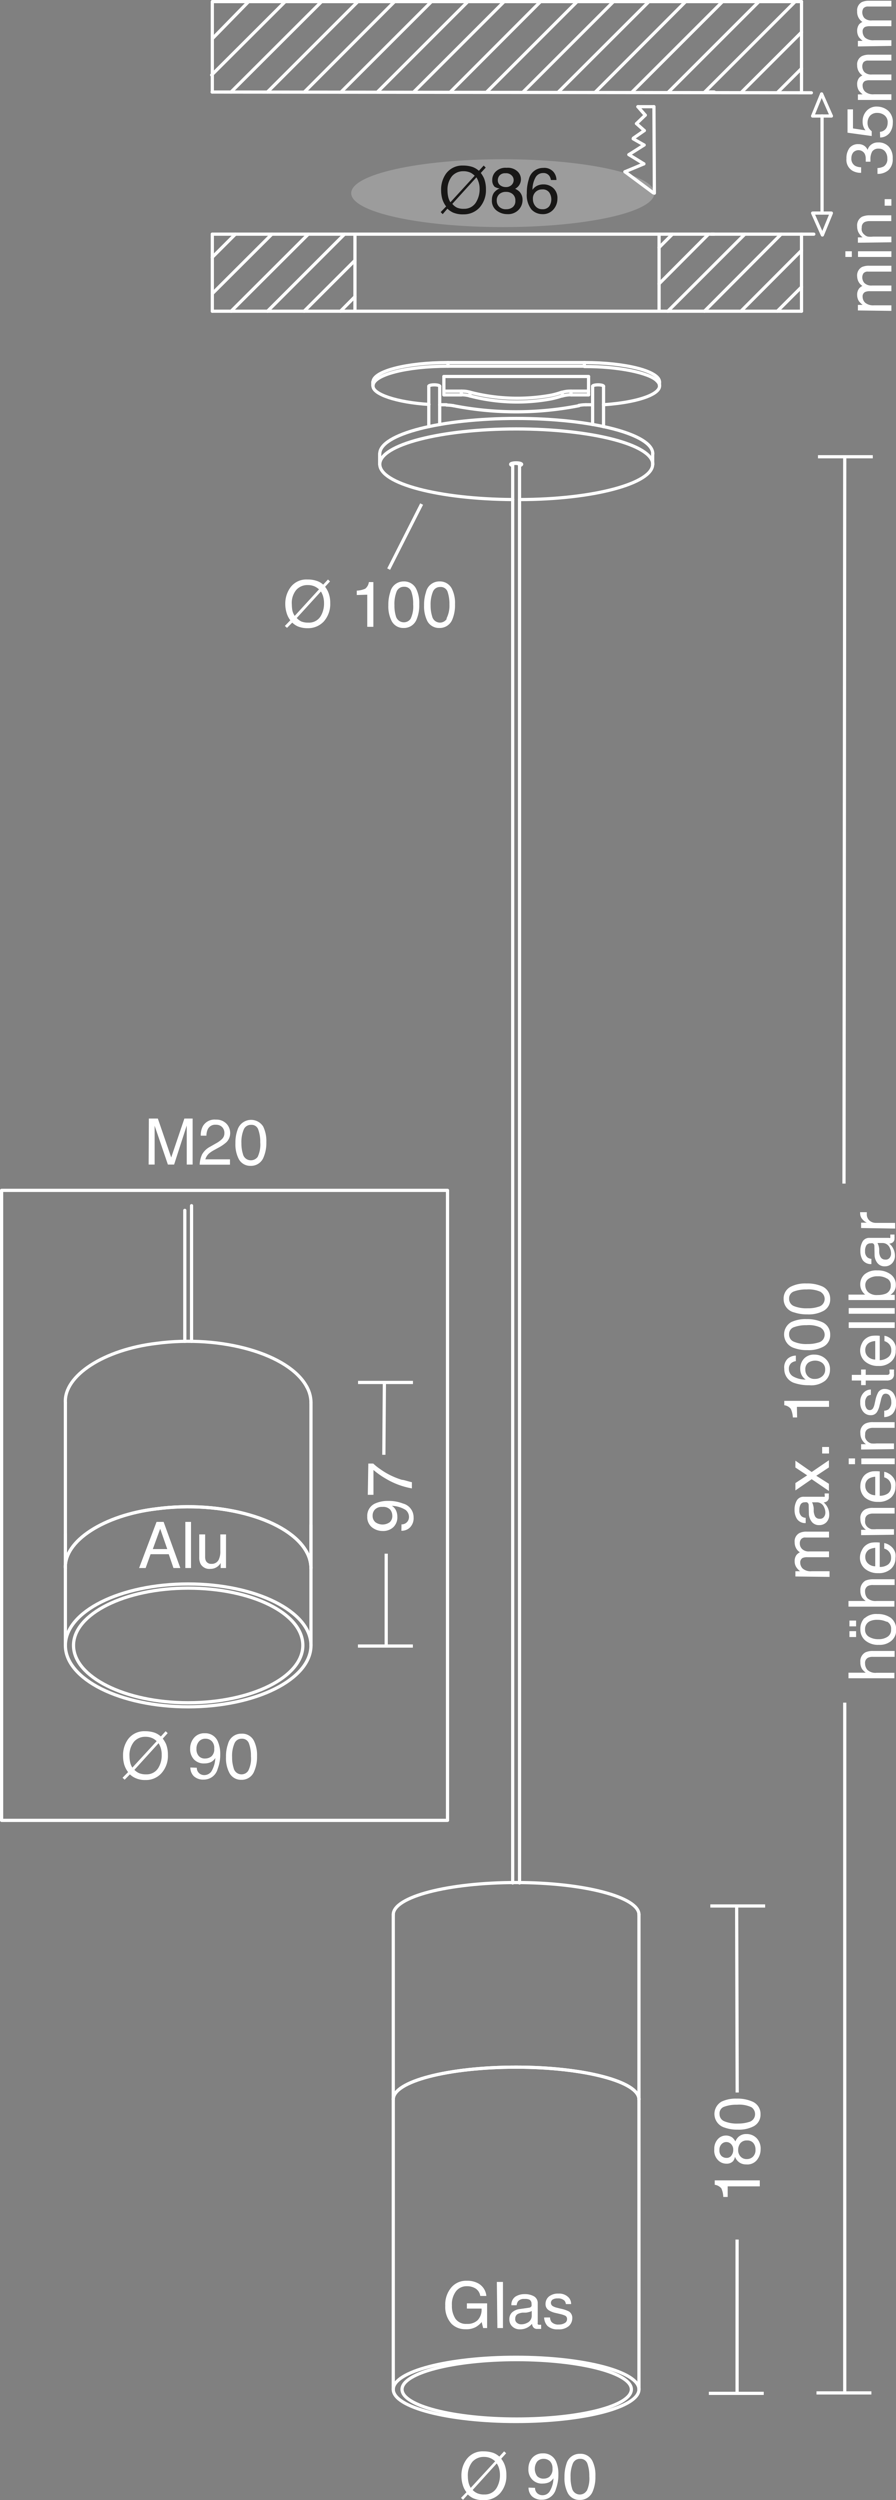 <svg xmlns="http://www.w3.org/2000/svg" viewBox="0 0 83.73 233.62">
  <rect x="0" y="0" width="83.73" height="233.62" fill="#808080" stroke="none"/>
  <defs>
    <style>
      .a, .c {
        fill: none;
        stroke: #fff;
        stroke-width: 0.3px;
      }

      .b, .d {
        fill: #fff;
      }

      .c {
        stroke-linecap: round;
        stroke-linejoin: round;
      }

      .d {
        opacity: 0.22;
      }

      .e {
        fill: #181716;
      }
    </style>
  </defs>
  <g>
    <line class="a" x1="76.44" y1="42.68" x2="81.56" y2="42.68"/>
    <line class="a" x1="76.3" y1="223.6" x2="81.43" y2="223.6"/>
    <g>
      <path class="b" d="M74.33,150.49V150h.44a1.48,1.48,0,0,1-.33-.34,1,1,0,0,1-.18-.59.93.93,0,0,1,.18-.6,1,1,0,0,1,.31-.24,1,1,0,0,1-.37-.41,1.15,1.15,0,0,1-.12-.53.87.87,0,0,1,.45-.86,1.43,1.43,0,0,1,.67-.13h2.09v.55H75.29a.48.48,0,0,0-.43.16.6.6,0,0,0-.12.38.72.72,0,0,0,.21.53.89.89,0,0,0,.69.23h1.83v.54h-2a1.1,1.1,0,0,0-.47.07.48.48,0,0,0-.22.45.78.78,0,0,0,.23.54,1.13,1.13,0,0,0,.84.25h1.67v.53Z" transform="translate(0 -3.18)"/>
      <path class="b" d="M75.57,143.8a.29.29,0,0,0-.16-.24.49.49,0,0,0-.2,0,.42.42,0,0,0-.39.19,1,1,0,0,0-.12.55.68.68,0,0,0,.22.58.7.7,0,0,0,.37.13v.49a.91.91,0,0,1-.81-.38,1.55,1.55,0,0,1-.23-.84,1.7,1.7,0,0,1,.21-.89.72.72,0,0,1,.66-.35h1.81a.28.28,0,0,0,.13,0,.17.17,0,0,0,0-.14.22.22,0,0,0,0-.08.28.28,0,0,0,0-.09h.39a1,1,0,0,1,0,.18.92.92,0,0,1,0,.18.42.42,0,0,1-.19.39.59.59,0,0,1-.29.09,1.51,1.51,0,0,1,.37.47,1.45,1.45,0,0,1,.15.66,1,1,0,0,1-.26.72.9.9,0,0,1-.67.27.85.85,0,0,1-.67-.27,1.32,1.32,0,0,1-.3-.71ZM77,144.92a.64.64,0,0,0,.13-.4A1.13,1.13,0,0,0,77,144a.72.72,0,0,0-.7-.44h-.42a.82.82,0,0,1,.1.25,1.59,1.59,0,0,1,.06.3l0,.32a1.51,1.51,0,0,0,.12.43.47.47,0,0,0,.44.24A.44.44,0,0,0,77,144.92Z" transform="translate(0 -3.18)"/>
      <path class="b" d="M74.33,142.45v-.69l1.1-.72-1.1-.73v-.64l1.52,1.06,1.61-1.1v.67l-1.18.78,1.18.75v.67l-1.61-1.1Z" transform="translate(0 -3.18)"/>
      <path class="b" d="M76.83,139v-.61h.64V139Z" transform="translate(0 -3.18)"/>
      <path class="b" d="M74.49,135.63h-.4a2.15,2.15,0,0,0-.19-.8.92.92,0,0,0-.61-.34v-.41h4.18v.56h-3Z" transform="translate(0 -3.18)"/>
      <path class="b" d="M73.62,130.13a1.19,1.19,0,0,1,.75-.28v.52a.88.88,0,0,0-.39.15.66.66,0,0,0-.26.58.79.79,0,0,0,.4.7,2.34,2.34,0,0,0,1.17.29,1.12,1.12,0,0,1-.39-.45,1.32,1.32,0,0,1-.12-.57,1.36,1.36,0,0,1,.34-.92,1.25,1.25,0,0,1,1-.39,1.5,1.5,0,0,1,1,.37,1.29,1.29,0,0,1,.44,1.06,1.35,1.35,0,0,1-.44,1,2.13,2.13,0,0,1-1.51.43,4.19,4.19,0,0,1-1.32-.19,1.36,1.36,0,0,1-1-1.34A1.13,1.13,0,0,1,73.62,130.13Zm3.2.39a1.1,1.1,0,0,0-.66-.2,1.16,1.16,0,0,0-.61.18.75.75,0,0,0-.29.67.83.83,0,0,0,.9.86,1,1,0,0,0,.67-.24.77.77,0,0,0,.28-.64A.74.74,0,0,0,76.82,130.52Z" transform="translate(0 -3.18)"/>
      <path class="b" d="M73.94,126.72a3.11,3.11,0,0,1,1.42-.28,3.46,3.46,0,0,1,1.42.26,1.25,1.25,0,0,1,.8,1.21,1.2,1.2,0,0,1-.66,1.12,2.92,2.92,0,0,1-1.47.31,3.44,3.44,0,0,1-1.22-.19,1.33,1.33,0,0,1-.29-2.43Zm2.8.54a2.58,2.58,0,0,0-1.36-.25,3.23,3.23,0,0,0-1.17.18.67.67,0,0,0-.47.68.71.71,0,0,0,.44.68,2.94,2.94,0,0,0,1.29.22,3.19,3.19,0,0,0,1-.14.75.75,0,0,0,.24-1.37Z" transform="translate(0 -3.18)"/>
      <path class="b" d="M73.94,123.39a3,3,0,0,1,1.42-.28,3.47,3.47,0,0,1,1.42.25,1.26,1.26,0,0,1,.8,1.21,1.2,1.2,0,0,1-.66,1.12,2.92,2.92,0,0,1-1.47.31,3.69,3.69,0,0,1-1.22-.18,1.27,1.27,0,0,1-1-1.25A1.23,1.23,0,0,1,73.94,123.39Zm2.8.53a2.69,2.69,0,0,0-1.36-.25,3.23,3.23,0,0,0-1.17.18.68.68,0,0,0-.47.68.73.73,0,0,0,.44.69,3.11,3.11,0,0,0,1.29.21,2.94,2.94,0,0,0,1-.14.75.75,0,0,0,.24-1.37Z" transform="translate(0 -3.18)"/>
    </g>
    <line class="a" x1="78.94" y1="42.68" x2="78.87" y2="110.6"/>
    <line class="a" x1="78.94" y1="223.6" x2="78.94" y2="159.1"/>
    <g>
      <path class="b" d="M79.29,160v-.52H80.9a1.79,1.79,0,0,1-.34-.34,1.15,1.15,0,0,1-.16-.64.94.94,0,0,1,.47-.92,1.65,1.65,0,0,1,.73-.13h2V158h-2a1,1,0,0,0-.5.09.54.54,0,0,0-.26.54.9.9,0,0,0,.22.59,1.09,1.09,0,0,0,.86.27h1.66V160Z" transform="translate(0 -3.18)"/>
      <path class="b" d="M79.38,155.15v-.54H80v.54Zm0,1v-.55H80v.55Zm1.41-1.75A1.6,1.6,0,0,1,82,154a2.08,2.08,0,0,1,1.25.36,1.34,1.34,0,0,1,.49,1.14,1.25,1.25,0,0,1-.44,1,1.68,1.68,0,0,1-1.17.38,1.85,1.85,0,0,1-1.26-.4,1.33,1.33,0,0,1-.47-1.07A1.42,1.42,0,0,1,80.79,154.37Zm2.08.33a2,2,0,0,0-.88-.19,1.54,1.54,0,0,0-.72.14.79.79,0,0,0-.43.76.74.74,0,0,0,.37.69,1.68,1.68,0,0,0,.89.22,1.45,1.45,0,0,0,.83-.22.74.74,0,0,0,.34-.69A.72.72,0,0,0,82.87,154.7Z" transform="translate(0 -3.18)"/>
      <path class="b" d="M79.29,153.31v-.53H80.9a1.79,1.79,0,0,1-.34-.33,1.17,1.17,0,0,1-.16-.64,1,1,0,0,1,.47-.93,1.8,1.8,0,0,1,.73-.13h2v.54h-2a1,1,0,0,0-.5.09.56.56,0,0,0-.26.54.91.91,0,0,0,.22.6,1.13,1.13,0,0,0,.86.26h1.66v.53Z" transform="translate(0 -3.18)"/>
      <path class="b" d="M80.56,148a1.18,1.18,0,0,1,.41-.47,1.22,1.22,0,0,1,.55-.21,3.59,3.59,0,0,1,.69,0v2.28a1.28,1.28,0,0,0,.77-.22.76.76,0,0,0,.29-.65.81.81,0,0,0-.28-.65.78.78,0,0,0-.36-.19v-.52a1.14,1.14,0,0,1,.38.13,1.68,1.68,0,0,1,.35.26,1.26,1.26,0,0,1,.32.59,1.91,1.91,0,0,1,0,.43,1.32,1.32,0,0,1-.42,1,1.69,1.69,0,0,1-1.2.4,1.84,1.84,0,0,1-1.23-.41,1.34,1.34,0,0,1-.47-1.06A1.52,1.52,0,0,1,80.56,148Zm1.23-.19a1.73,1.73,0,0,0-.55.15.78.78,0,0,0-.38.72.79.79,0,0,0,.26.6,1,1,0,0,0,.67.26Z" transform="translate(0 -3.18)"/>
      <path class="b" d="M80.47,146.63v-.5h.45a1.32,1.32,0,0,1-.4-.47,1.23,1.23,0,0,1-.12-.55.9.9,0,0,1,.47-.9,1.59,1.59,0,0,1,.73-.13h2v.53h-2a1,1,0,0,0-.46.09.51.51,0,0,0-.29.51.87.87,0,0,0,0,.3.75.75,0,0,0,.25.39,1,1,0,0,0,.32.17,2.77,2.77,0,0,0,.48,0h1.64v.52Z" transform="translate(0 -3.18)"/>
      <path class="b" d="M80.56,141.36a1.14,1.14,0,0,1,.41-.48,1.5,1.5,0,0,1,.55-.21,3.81,3.81,0,0,1,.69,0v2.28a1.35,1.35,0,0,0,.77-.22.76.76,0,0,0,.29-.65.83.83,0,0,0-.28-.66.89.89,0,0,0-.36-.19v-.52a1,1,0,0,1,.38.14,1.18,1.18,0,0,1,.35.26,1.17,1.17,0,0,1,.32.59,1.76,1.76,0,0,1,0,.42,1.32,1.32,0,0,1-.42,1,1.69,1.69,0,0,1-1.2.4,1.84,1.84,0,0,1-1.23-.4A1.37,1.37,0,0,1,80.4,142,1.48,1.48,0,0,1,80.56,141.36Zm1.23-.19a1.33,1.33,0,0,0-.55.15.75.75,0,0,0-.38.71.82.82,0,0,0,.26.61,1,1,0,0,0,.67.26Z" transform="translate(0 -3.18)"/>
      <path class="b" d="M79.31,140v-.54h.59V140Zm1.18,0v-.54h3.12V140Z" transform="translate(0 -3.18)"/>
      <path class="b" d="M80.47,138.63v-.5h.45a1.35,1.35,0,0,1-.4-.48,1.23,1.23,0,0,1-.12-.55.9.9,0,0,1,.47-.9,1.59,1.59,0,0,1,.73-.13h2v.53h-2a1,1,0,0,0-.46.09.51.51,0,0,0-.29.51.93.93,0,0,0,0,.31.77.77,0,0,0,.25.38.83.83,0,0,0,.32.17,2.77,2.77,0,0,0,.48,0h1.64v.53Z" transform="translate(0 -3.18)"/>
      <path class="b" d="M82.63,135a.73.73,0,0,0,.4-.13.85.85,0,0,0,.26-.71,1.08,1.08,0,0,0-.13-.52.44.44,0,0,0-.4-.23.33.33,0,0,0-.3.18,1.61,1.61,0,0,0-.15.46l-.11.43a2,2,0,0,1-.22.6.66.66,0,0,1-.59.34.88.88,0,0,1-.72-.32,1.29,1.29,0,0,1-.28-.88,1.2,1.2,0,0,1,.42-1,.92.92,0,0,1,.57-.2v.5a.68.68,0,0,0-.33.13.84.84,0,0,0-.2.65.77.77,0,0,0,.11.46.36.36,0,0,0,.63,0,1.36,1.36,0,0,0,.13-.35l.08-.36a2.57,2.57,0,0,1,.27-.77.68.68,0,0,1,.63-.31,1,1,0,0,1,.73.32,1.4,1.4,0,0,1,.3,1,1.36,1.36,0,0,1-.32,1,1.19,1.19,0,0,1-.78.31Z" transform="translate(0 -3.18)"/>
      <path class="b" d="M79.6,132.18v-.53h.87v-.5h.43v.5h2a.23.23,0,0,0,.22-.11.51.51,0,0,0,0-.21v-.08a.38.38,0,0,0,0-.1h.42a1.06,1.06,0,0,1,0,.19,1.34,1.34,0,0,1,0,.21.56.56,0,0,1-.19.5.81.81,0,0,1-.49.13H80.9v.43h-.43v-.43Z" transform="translate(0 -3.18)"/>
      <path class="b" d="M80.56,128.68a1.12,1.12,0,0,1,.41-.47,1.22,1.22,0,0,1,.55-.21,3.59,3.59,0,0,1,.69,0v2.28A1.35,1.35,0,0,0,83,130a.76.76,0,0,0,.29-.65.81.81,0,0,0-.28-.65.91.91,0,0,0-.36-.2V128a1,1,0,0,1,.38.13,1.39,1.39,0,0,1,.35.26,1.26,1.26,0,0,1,.32.59,1.91,1.91,0,0,1,0,.43,1.29,1.29,0,0,1-.42,1,1.65,1.65,0,0,1-1.2.41,1.84,1.84,0,0,1-1.23-.41,1.35,1.35,0,0,1-.47-1.06A1.49,1.49,0,0,1,80.56,128.68Zm1.23-.19a1.33,1.33,0,0,0-.55.15.77.77,0,0,0-.38.72.79.79,0,0,0,.26.6,1,1,0,0,0,.67.26Z" transform="translate(0 -3.18)"/>
      <path class="b" d="M79.31,127.27v-.53h4.3v.53Z" transform="translate(0 -3.18)"/>
      <path class="b" d="M79.31,125.94v-.53h4.3v.53Z" transform="translate(0 -3.18)"/>
      <path class="b" d="M79.29,124.66v-.51h1.56a1.24,1.24,0,0,1-.34-.42,1.14,1.14,0,0,1-.12-.52,1.24,1.24,0,0,1,.4-.95,1.7,1.7,0,0,1,1.19-.37,2,2,0,0,1,1.24.36,1.17,1.17,0,0,1,.49,1,1.07,1.07,0,0,1-.17.61,1.43,1.43,0,0,1-.33.31h.4v.49Zm3.61-2a1.56,1.56,0,0,0-.89-.22,1.39,1.39,0,0,0-.82.22.69.69,0,0,0-.33.62.9.9,0,0,0,.27.64,1.2,1.2,0,0,0,.88.27,2.1,2.1,0,0,0,.72-.11.77.77,0,0,0,.51-.78A.69.69,0,0,0,82.9,122.65Z" transform="translate(0 -3.18)"/>
      <path class="b" d="M81.71,119.6a.26.26,0,0,0-.15-.24.4.4,0,0,0-.2,0,.45.45,0,0,0-.4.19,1,1,0,0,0-.12.55.68.68,0,0,0,.23.58.66.66,0,0,0,.36.13v.49a.93.93,0,0,1-.81-.37,1.55,1.55,0,0,1-.22-.84,1.71,1.71,0,0,1,.21-.9.71.71,0,0,1,.65-.34h1.81a.17.17,0,0,0,.13,0s0-.07,0-.14v-.08s0-.06,0-.09h.39c0,.08,0,.14,0,.19a.81.81,0,0,1,0,.17.44.44,0,0,1-.2.4.76.76,0,0,1-.29.09,1.23,1.23,0,0,1,.37.46,1.47,1.47,0,0,1,.16.67,1,1,0,0,1-.27.71.91.91,0,0,1-.66.28.84.84,0,0,1-.68-.28,1.24,1.24,0,0,1-.29-.71Zm1.43,1.11a.66.66,0,0,0,.13-.4,1.19,1.19,0,0,0-.13-.54.73.73,0,0,0-.7-.44H82a1.18,1.18,0,0,1,.1.25,1.59,1.59,0,0,1,.06.3l0,.32a1.05,1.05,0,0,0,.12.43.48.48,0,0,0,.44.25A.45.45,0,0,0,83.14,120.71Z" transform="translate(0 -3.18)"/>
      <path class="b" d="M80.47,117.93v-.5H81a1.13,1.13,0,0,1-.39-.3.8.8,0,0,1-.23-.56.11.11,0,0,1,0,0,.68.68,0,0,1,0-.12H81s0,.06,0,.09v.08a.78.78,0,0,0,.26.62.89.89,0,0,0,.59.21h1.8v.53Z" transform="translate(0 -3.18)"/>
    </g>
    <g>
      <path class="b" d="M43.27,236.77l-.19-.18.51-.53a2,2,0,0,1-.35-.7,2.81,2.81,0,0,1-.12-.82,2.52,2.52,0,0,1,.46-1.53,1.86,1.86,0,0,1,1.6-.77,2.86,2.86,0,0,1,.88.13,1.78,1.78,0,0,1,.6.36l.45-.49.19.18-.46.51a2.3,2.3,0,0,1,.3.52,2.57,2.57,0,0,1,.18,1,2.45,2.45,0,0,1-.6,1.72,2,2,0,0,1-1.51.63,2.33,2.33,0,0,1-1-.18,1.93,1.93,0,0,1-.49-.35Zm2.63-3.86a1.51,1.51,0,0,0-.68-.15,1.42,1.42,0,0,0-1.08.46,2,2,0,0,0-.42,1.35,2.6,2.6,0,0,0,.06.56,1.58,1.58,0,0,0,.21.52l2.28-2.48A1.57,1.57,0,0,0,45.9,232.91Zm-1.29,3.25a1.51,1.51,0,0,0,.66.11,1.26,1.26,0,0,0,1.16-.65,2.31,2.31,0,0,0,.29-1.17,2.19,2.19,0,0,0-.11-.7,1.5,1.5,0,0,0-.19-.38l-2.25,2.48A1.31,1.31,0,0,0,44.61,236.16Z" transform="translate(0 -3.18)"/>
      <path class="b" d="M50,235.65a.65.65,0,0,0,.34.6.69.69,0,0,0,.36.09.78.78,0,0,0,.64-.32,2.45,2.45,0,0,0,.38-1.27,1.06,1.06,0,0,1-.43.39,1.51,1.51,0,0,1-.56.11,1.24,1.24,0,0,1-1-.38,1.33,1.33,0,0,1-.35-1,1.55,1.55,0,0,1,.34-1,1.26,1.26,0,0,1,1-.44,1.27,1.27,0,0,1,1.27.83,2.89,2.89,0,0,1,.19,1.14,3.84,3.84,0,0,1-.23,1.36,1.34,1.34,0,0,1-1.3,1,1.3,1.3,0,0,1-.94-.32,1.13,1.13,0,0,1-.32-.81Zm1.37-1.07a.89.89,0,0,0,.26-.72.94.94,0,0,0-.23-.69.85.85,0,0,0-.6-.23.79.79,0,0,0-.61.26,1.17,1.17,0,0,0,0,1.35.8.8,0,0,0,.64.24A.87.87,0,0,0,51.39,234.58Z" transform="translate(0 -3.18)"/>
      <path class="b" d="M55.36,233.14a3,3,0,0,1,.28,1.42,3.47,3.47,0,0,1-.25,1.42,1.26,1.26,0,0,1-1.21.8,1.22,1.22,0,0,1-1.13-.66,3,3,0,0,1-.3-1.47,3.8,3.8,0,0,1,.18-1.23,1.27,1.27,0,0,1,1.25-.95A1.23,1.23,0,0,1,55.36,233.14Zm-.53,2.8a2.71,2.71,0,0,0,.24-1.36,3.49,3.49,0,0,0-.17-1.17.68.68,0,0,0-.69-.47.71.71,0,0,0-.68.44,3.08,3.08,0,0,0-.21,1.29,3.23,3.23,0,0,0,.13,1,.75.75,0,0,0,1.38.24Z" transform="translate(0 -3.18)"/>
    </g>
    <line class="a" x1="66.38" y1="178.1" x2="71.5" y2="178.1"/>
    <line class="a" x1="66.24" y1="223.64" x2="71.37" y2="223.64"/>
    <g>
      <path class="b" d="M68,208.47h-.41a2.14,2.14,0,0,0-.18-.8,1,1,0,0,0-.62-.34v-.41H71v.56H68Z" transform="translate(0 -3.18)"/>
      <path class="b" d="M68.5,205.13a.8.8,0,0,1-.61.23,1.07,1.07,0,0,1-.8-.34,1.26,1.26,0,0,1-.34-1,1.32,1.32,0,0,1,.32-.94,1,1,0,0,1,.74-.35,1,1,0,0,1,.64.2,1.33,1.33,0,0,1,.27.35,1.33,1.33,0,0,1,.27-.41,1.05,1.05,0,0,1,.76-.28,1.28,1.28,0,0,1,.94.37,1.39,1.39,0,0,1,.39,1.05,1.61,1.61,0,0,1-.34,1,1.15,1.15,0,0,1-1,.42,1.12,1.12,0,0,1-.64-.18,1.16,1.16,0,0,1-.42-.54A.87.87,0,0,1,68.5,205.13Zm-.18-1.6a.61.61,0,0,0-.89,0,.74.74,0,0,0-.2.57.7.7,0,0,0,.2.55.69.69,0,0,0,.46.17.53.53,0,0,0,.46-.22.85.85,0,0,0,.17-.52A.73.73,0,0,0,68.32,203.53Zm2.08-.1a.72.72,0,0,0-.59-.24.76.76,0,0,0-.62.25,1,1,0,0,0-.21.64.85.85,0,0,0,.22.61.75.75,0,0,0,.59.24.8.8,0,0,0,.57-.22.86.86,0,0,0,.24-.67A.93.93,0,0,0,70.4,203.43Z" transform="translate(0 -3.18)"/>
      <path class="b" d="M67.43,199.56a3.11,3.11,0,0,1,1.42-.28,3.43,3.43,0,0,1,1.42.26,1.25,1.25,0,0,1,.8,1.21,1.22,1.22,0,0,1-.65,1.12,3,3,0,0,1-1.48.31,3.44,3.44,0,0,1-1.22-.19,1.33,1.33,0,0,1-.29-2.43Zm2.8.53a2.68,2.68,0,0,0-1.36-.24,3.27,3.27,0,0,0-1.17.18.65.65,0,0,0-.46.68.71.71,0,0,0,.43.68,3,3,0,0,0,1.3.22,3.24,3.24,0,0,0,1-.14.75.75,0,0,0,.59-.72A.78.78,0,0,0,70.23,200.09Z" transform="translate(0 -3.18)"/>
    </g>
    <line class="a" x1="68.84" y1="178.1" x2="68.89" y2="195.53"/>
    <line class="a" x1="68.88" y1="223.64" x2="68.88" y2="209.27"/>
    <path class="c" d="M29.06,134.25a3.09,3.09,0,0,0-.39-1.48" transform="translate(0 -3.18)"/>
    <path class="c" d="M28.67,132.77c-1.64-3.06-7.93-4.88-14.06-4.06-4.87.58-8.65,3-8.5,5.54" transform="translate(0 -3.18)"/>
    <path class="c" d="M29.06,149.72a3.13,3.13,0,0,0-.39-1.49" transform="translate(0 -3.18)"/>
    <path class="c" d="M28.67,148.23c-1.64-3.06-7.93-4.88-14.06-4.06-4.87.58-8.65,3-8.5,5.55" transform="translate(0 -3.18)"/>
    <path class="c" d="M29.06,149.72a3.13,3.13,0,0,0-.39-1.49" transform="translate(0 -3.18)"/>
    <path class="c" d="M28.67,148.23c-1.64-3.06-7.93-4.88-14.06-4.06-4.87.58-8.65,3-8.5,5.55" transform="translate(0 -3.18)"/>
    <path class="c" d="M29.06,156.93c0-3.17-5.14-5.74-11.48-5.74s-11.47,2.57-11.47,5.74,5.13,5.74,11.47,5.74,11.48-2.57,11.48-5.74h0" transform="translate(0 -3.18)"/>
    <path class="c" d="M28.3,156.93c0-3-4.8-5.35-10.72-5.35S6.87,154,6.87,156.93s4.8,5.36,10.71,5.36,10.72-2.4,10.72-5.36h0" transform="translate(0 -3.18)"/>
    <line class="c" x1="29.06" y1="131.08" x2="29.06" y2="146.54"/>
    <line class="c" x1="6.11" y1="131.08" x2="6.11" y2="146.54"/>
    <line class="c" x1="29.06" y1="142.52" x2="29.06" y2="153.76"/>
    <line class="c" x1="6.11" y1="143.35" x2="6.11" y2="153.76"/>
    <line class="c" x1="17.9" y1="112.66" x2="17.9" y2="125.34"/>
    <line class="c" x1="17.27" y1="113.1" x2="17.27" y2="125.34"/>
    <g>
      <path class="b" d="M11.65,169.48l-.2-.18.52-.53a2.21,2.21,0,0,1-.36-.7,2.87,2.87,0,0,1-.11-.83,2.55,2.55,0,0,1,.45-1.52,1.87,1.87,0,0,1,1.6-.77,2.77,2.77,0,0,1,.88.13,1.78,1.78,0,0,1,.6.36l.45-.49.19.18-.46.51a2.75,2.75,0,0,1,.31.52,2.7,2.7,0,0,1,.17,1,2.41,2.41,0,0,1-.6,1.71,1.93,1.93,0,0,1-1.5.64,2.12,2.12,0,0,1-.95-.19,1.71,1.71,0,0,1-.5-.34Zm2.63-3.86a1.52,1.52,0,0,0-.69-.15,1.38,1.38,0,0,0-1.07.46,2,2,0,0,0-.42,1.35,2.67,2.67,0,0,0,.06.56,1.45,1.45,0,0,0,.21.51l2.27-2.47A1.45,1.45,0,0,0,14.28,165.62ZM13,168.87a1.67,1.67,0,0,0,.66.11,1.27,1.27,0,0,0,1.17-.66,2.25,2.25,0,0,0,.28-1.17,2,2,0,0,0-.11-.7,2.52,2.52,0,0,0-.18-.38l-2.26,2.49A1.42,1.42,0,0,0,13,168.87Z" transform="translate(0 -3.18)"/>
      <path class="b" d="M18.39,168.36a.67.67,0,0,0,.34.6.74.74,0,0,0,.36.09.82.82,0,0,0,.65-.32,2.6,2.6,0,0,0,.38-1.28,1,1,0,0,1-.44.4,1.47,1.47,0,0,1-.56.11,1.27,1.27,0,0,1-1-.38,1.39,1.39,0,0,1-.35-1,1.54,1.54,0,0,1,.35-1,1.23,1.23,0,0,1,1-.44,1.26,1.26,0,0,1,1.26.83,2.86,2.86,0,0,1,.2,1.13,3.64,3.64,0,0,1-.24,1.37,1.33,1.33,0,0,1-1.3,1,1.26,1.26,0,0,1-.93-.32,1.13,1.13,0,0,1-.32-.81Zm1.38-1.07a.89.89,0,0,0,.25-.72.9.9,0,0,0-.23-.69.81.81,0,0,0-.59-.23.77.77,0,0,0-.61.26,1,1,0,0,0-.23.69.94.94,0,0,0,.2.65.74.74,0,0,0,.63.25A.92.92,0,0,0,19.77,167.29Z" transform="translate(0 -3.18)"/>
      <path class="b" d="M23.73,165.85a3,3,0,0,1,.29,1.42,3.38,3.38,0,0,1-.26,1.41,1.24,1.24,0,0,1-1.21.81,1.21,1.21,0,0,1-1.12-.66,2.92,2.92,0,0,1-.31-1.47,3.46,3.46,0,0,1,.19-1.23,1.26,1.26,0,0,1,1.25-.95A1.22,1.22,0,0,1,23.73,165.85Zm-.53,2.79a2.52,2.52,0,0,0,.25-1.35,3.29,3.29,0,0,0-.18-1.18.67.67,0,0,0-.68-.46.71.71,0,0,0-.68.44,2.91,2.91,0,0,0-.22,1.29,3.19,3.19,0,0,0,.14,1,.75.75,0,0,0,.72.6A.74.74,0,0,0,23.2,168.64Z" transform="translate(0 -3.18)"/>
    </g>
    <line class="a" x1="33.46" y1="129.18" x2="38.59" y2="129.18"/>
    <line class="a" x1="33.45" y1="153.81" x2="38.58" y2="153.81"/>
    <g>
      <path class="b" d="M37.52,145.62a.67.67,0,0,0,.61-.34.74.74,0,0,0,.09-.36.84.84,0,0,0-.32-.65,2.6,2.6,0,0,0-1.28-.38,1,1,0,0,1,.39.44,1.31,1.31,0,0,1,.12.56,1.27,1.27,0,0,1-.38,1,1.39,1.39,0,0,1-1,.35,1.59,1.59,0,0,1-1-.35,1.23,1.23,0,0,1-.43-1,1.26,1.26,0,0,1,.83-1.26,2.86,2.86,0,0,1,1.13-.2,3.64,3.64,0,0,1,1.37.24,1.33,1.33,0,0,1,1,1.3,1.23,1.23,0,0,1-.33.93,1.1,1.1,0,0,1-.81.32Zm-1.06-1.38a.89.89,0,0,0-.72-.25.9.9,0,0,0-.69.23.81.81,0,0,0-.23.59.77.77,0,0,0,.26.61,1.15,1.15,0,0,0,1.34,0,.77.77,0,0,0,.24-.63A.91.91,0,0,0,36.46,144.24Z" transform="translate(0 -3.18)"/>
      <path class="b" d="M34.42,139.94h.46a5.27,5.27,0,0,0,.68.54,6.64,6.64,0,0,0,1,.59,7.27,7.27,0,0,0,1,.39c.19,0,.5.13.93.22v.58a7.17,7.17,0,0,1-2.39-.88,7.86,7.86,0,0,1-1.2-.84v2.32h-.53Z" transform="translate(0 -3.18)"/>
    </g>
    <line class="a" x1="35.92" y1="129.18" x2="35.87" y2="135.94"/>
    <line class="a" x1="36.09" y1="153.81" x2="36.09" y2="145.18"/>
    <rect class="c" x="0.15" y="111.23" width="41.67" height="58.87"/>
    <g>
      <path class="b" d="M44.68,216.54a1.5,1.5,0,0,1,.77,1.18h-.57a1,1,0,0,0-.43-.69,1.49,1.49,0,0,0-.82-.22,1.25,1.25,0,0,0-1,.45,2,2,0,0,0-.4,1.34,2.17,2.17,0,0,0,.33,1.25,1.2,1.2,0,0,0,1.07.48,1.35,1.35,0,0,0,1-.34A1.41,1.41,0,0,0,45,218.9H43.63v-.49h1.89v2.31h-.37l-.14-.56a2.13,2.13,0,0,1-.52.45,1.84,1.84,0,0,1-1,.22,1.8,1.8,0,0,1-1.29-.5,2.33,2.33,0,0,1-.59-1.7,2.45,2.45,0,0,1,.58-1.72,1.8,1.8,0,0,1,1.42-.61A2.12,2.12,0,0,1,44.68,216.54Z" transform="translate(0 -3.18)"/>
      <path class="b" d="M46.43,216.41H47v4.31h-.52Z" transform="translate(0 -3.18)"/>
      <path class="b" d="M49.43,218.82a.3.3,0,0,0,.24-.15.58.58,0,0,0,0-.21.42.42,0,0,0-.19-.39A1,1,0,0,0,49,218a.69.69,0,0,0-.59.22.8.8,0,0,0-.13.37h-.49a.91.91,0,0,1,.38-.81,1.55,1.55,0,0,1,.84-.23,1.71,1.71,0,0,1,.9.21.73.73,0,0,1,.34.66v1.81a.25.25,0,0,0,0,.13.17.17,0,0,0,.14.05h.18v.39l-.19,0H50.2a.42.42,0,0,1-.39-.19.59.59,0,0,1-.09-.29,1.51,1.51,0,0,1-.47.37,1.45,1.45,0,0,1-.66.15,1,1,0,0,1-.71-.26.88.88,0,0,1-.28-.67.85.85,0,0,1,.27-.67,1.32,1.32,0,0,1,.72-.3Zm-1.11,1.42a.59.59,0,0,0,.39.13,1.13,1.13,0,0,0,.54-.13.72.72,0,0,0,.44-.7v-.42a.72.72,0,0,1-.25.1,1.59,1.59,0,0,1-.3.06l-.32,0a1.51,1.51,0,0,0-.43.12.48.48,0,0,0-.24.44A.42.42,0,0,0,48.32,220.24Z" transform="translate(0 -3.18)"/>
      <path class="b" d="M51.4,219.73a.77.77,0,0,0,.13.41.84.84,0,0,0,.7.25,1,1,0,0,0,.53-.13.41.41,0,0,0,.23-.39.33.33,0,0,0-.18-.31,2.69,2.69,0,0,0-.46-.15l-.43-.1a2,2,0,0,1-.6-.23.66.66,0,0,1-.34-.59.9.9,0,0,1,.32-.72,1.34,1.34,0,0,1,.88-.27,1.21,1.21,0,0,1,1,.41.89.89,0,0,1,.19.57h-.49a.61.61,0,0,0-.13-.32.85.85,0,0,0-.65-.21.82.82,0,0,0-.46.11.38.38,0,0,0-.16.3.37.37,0,0,0,.21.33,1.36,1.36,0,0,0,.35.13l.36.09a3,3,0,0,1,.77.26.71.71,0,0,1,.31.64,1,1,0,0,1-.32.72,1.4,1.4,0,0,1-1,.31,1.34,1.34,0,0,1-1-.32,1.21,1.21,0,0,1-.31-.79Z" transform="translate(0 -3.18)"/>
    </g>
    <g>
      <path class="b" d="M14.63,145.39h.66l1.56,4.31h-.64l-.44-1.29h-1.7l-.46,1.29H13Zm1,2.54-.66-1.9-.69,1.9Z" transform="translate(0 -3.18)"/>
      <path class="b" d="M17.32,145.39h.53v4.31h-.53Z" transform="translate(0 -3.18)"/>
      <path class="b" d="M19.17,146.56v2.08a.88.88,0,0,0,.07.39.53.53,0,0,0,.51.28.71.71,0,0,0,.73-.49,1.75,1.75,0,0,0,.11-.72v-1.54h.53v3.14h-.5v-.47a1.05,1.05,0,0,1-.25.3,1.07,1.07,0,0,1-.72.25.93.93,0,0,1-.9-.45,1.3,1.3,0,0,1-.13-.64v-2.13Z" transform="translate(0 -3.18)"/>
    </g>
    <g>
      <path class="b" d="M13.91,107.7h.84L16,111.34l1.23-3.64H18V112h-.55v-3c0-.2,0-.42,0-.65L16.27,112h-.58l-1.24-3.63v.13c0,.1,0,.27,0,.48s0,.38,0,.48V112h-.56Z" transform="translate(0 -3.18)"/>
      <path class="b" d="M18.88,111.06a1.85,1.85,0,0,1,.76-.73l.56-.32a2.52,2.52,0,0,0,.53-.38.75.75,0,0,0,.24-.55.78.78,0,0,0-.22-.59.79.79,0,0,0-.58-.21.76.76,0,0,0-.75.41,1.42,1.42,0,0,0-.13.61h-.53a1.78,1.78,0,0,1,.2-.89,1.26,1.26,0,0,1,1.21-.61,1.3,1.3,0,0,1,1,.39,1.27,1.27,0,0,1,.34.86,1.19,1.19,0,0,1-.36.87,3.8,3.8,0,0,1-.73.5l-.4.22a3.06,3.06,0,0,0-.46.3,1.2,1.2,0,0,0-.37.57h2.3v.5H18.66A2.5,2.5,0,0,1,18.88,111.06Z" transform="translate(0 -3.18)"/>
      <path class="b" d="M24.61,108.48a3.11,3.11,0,0,1,.28,1.42,3.43,3.43,0,0,1-.26,1.42,1.25,1.25,0,0,1-1.2.8,1.21,1.21,0,0,1-1.13-.66A3,3,0,0,1,22,110a3.44,3.44,0,0,1,.19-1.22,1.33,1.33,0,0,1,2.43-.29Zm-.53,2.8a2.68,2.68,0,0,0,.24-1.36,3.27,3.27,0,0,0-.18-1.17.65.65,0,0,0-.68-.46.71.71,0,0,0-.68.43,3,3,0,0,0-.22,1.29,3.26,3.26,0,0,0,.14,1,.75.75,0,0,0,.72.59A.78.78,0,0,0,24.08,111.28Z" transform="translate(0 -3.18)"/>
    </g>
    <path class="c" d="M59.71,182.09c0-1.64-5.14-3-11.48-3s-11.48,1.33-11.48,3h0" transform="translate(0 -3.18)"/>
    <path class="c" d="M59.71,199.34c0-1.64-5.14-3-11.48-3s-11.48,1.33-11.48,3h0" transform="translate(0 -3.18)"/>
    <path class="c" d="M59.71,199.34c0-1.64-5.14-3-11.48-3s-11.48,1.33-11.48,3h0" transform="translate(0 -3.18)"/>
    <path class="c" d="M59.71,226.45c0-1.65-5.14-3-11.48-3s-11.48,1.32-11.48,3,5.14,3,11.48,3,11.48-1.33,11.48-3h0" transform="translate(0 -3.18)"/>
    <path class="c" d="M59,226.45c0-1.53-4.8-2.78-10.72-2.78s-10.71,1.25-10.71,2.78,4.8,2.77,10.71,2.77S59,228,59,226.45h0" transform="translate(0 -3.18)"/>
    <path class="c" d="M42.37,41.09a30.46,30.46,0,0,0,11.73,0" transform="translate(0 -3.18)"/>
    <path class="c" d="M42.37,41.09a3.87,3.87,0,0,0-.64-.06" transform="translate(0 -3.18)"/>
    <path class="c" d="M41.09,41h.64" transform="translate(0 -3.18)"/>
    <path class="c" d="M41.86,37.4c-3.88,0-7,.81-7,1.82-.09.79,2.24,1.57,5.23,1.75" transform="translate(0 -3.18)"/>
    <path class="c" d="M41.86,37.06c-3.88,0-7,.81-7,1.81h0" transform="translate(0 -3.18)"/>
    <line class="c" x1="41.86" y1="34.22" x2="54.61" y2="34.22"/>
    <line class="c" x1="41.86" y1="34.22" x2="41.86" y2="33.88"/>
    <line class="c" x1="54.61" y1="33.88" x2="41.86" y2="33.88"/>
    <path class="c" d="M56.4,41c3.74-.25,6-1.25,5-2.22-.7-.77-3.71-1.37-6.79-1.35" transform="translate(0 -3.18)"/>
    <path class="c" d="M54.75,41h.63" transform="translate(0 -3.18)"/>
    <line class="c" x1="54.61" y1="34.22" x2="54.61" y2="33.88"/>
    <path class="c" d="M61.63,38.87c0-1-3.14-1.81-7-1.81h0" transform="translate(0 -3.18)"/>
    <path class="c" d="M54.75,41a3.9,3.9,0,0,0-.65.06" transform="translate(0 -3.18)"/>
    <path class="c" d="M56.4,39.27c0-.07-.23-.13-.51-.13s-.51.06-.51.13h0" transform="translate(0 -3.18)"/>
    <path class="c" d="M43.92,40.18a2.87,2.87,0,0,0-.81-.11" transform="translate(0 -3.18)"/>
    <path class="c" d="M43.92,39.83a2.58,2.58,0,0,0-.81-.1" transform="translate(0 -3.18)"/>
    <line class="c" x1="43.11" y1="36.9" x2="43.11" y2="36.55"/>
    <line class="c" x1="43.11" y1="36.9" x2="41.48" y2="36.9"/>
    <line class="c" x1="41.48" y1="36.55" x2="43.11" y2="36.55"/>
    <line class="c" x1="41.48" y1="36.9" x2="41.48" y2="35.18"/>
    <line class="c" x1="41.48" y1="35.18" x2="55" y2="35.18"/>
    <line class="c" x1="55" y1="35.18" x2="55" y2="36.9"/>
    <line class="c" x1="55" y1="36.9" x2="53.36" y2="36.9"/>
    <line class="c" x1="53.36" y1="36.55" x2="55" y2="36.55"/>
    <line class="c" x1="53.36" y1="36.9" x2="53.36" y2="36.55"/>
    <path class="c" d="M53.36,40.07a2.93,2.93,0,0,0-.81.11" transform="translate(0 -3.18)"/>
    <path class="c" d="M53.36,39.73a2.63,2.63,0,0,0-.81.1" transform="translate(0 -3.18)"/>
    <line class="c" x1="52.55" y1="37" x2="52.55" y2="36.66"/>
    <path class="c" d="M43.92,40.18a17.44,17.44,0,0,0,7.58.27,9.35,9.35,0,0,0,1-.27" transform="translate(0 -3.18)"/>
    <line class="c" x1="43.92" y1="37" x2="43.92" y2="36.66"/>
    <path class="c" d="M43.92,39.83a17.58,17.58,0,0,0,7.58.28,7.53,7.53,0,0,0,1-.28" transform="translate(0 -3.18)"/>
    <path class="c" d="M41.09,39.27c0-.07-.23-.13-.51-.13s-.51.06-.51.13h0" transform="translate(0 -3.18)"/>
    <path class="c" d="M48.55,49.86c6.9,0,12.46-1.51,12.44-3.3" transform="translate(0 -3.18)"/>
    <path class="c" d="M61,46.56c0-1.82-5.71-3.3-12.76-3.3s-12.75,1.48-12.75,3.3,5.54,3.26,12.43,3.3" transform="translate(0 -3.18)"/>
    <path class="c" d="M61,45.58c0-1.83-5.71-3.3-12.76-3.3s-12.75,1.47-12.75,3.3h0" transform="translate(0 -3.18)"/>
    <path class="c" d="M48.55,46.67c.12,0,.2-.07.19-.11" transform="translate(0 -3.18)"/>
    <path class="c" d="M48.74,46.56c0-.07-.22-.13-.51-.13s-.51.06-.51.13.08.09.19.11" transform="translate(0 -3.18)"/>
    <path class="c" d="M48.55,46.56s-.14-.08-.32-.08-.32,0-.32.08h0" transform="translate(0 -3.18)"/>
    <line class="c" x1="59.71" y1="178.92" x2="59.71" y2="196.17"/>
    <line class="c" x1="36.75" y1="178.92" x2="36.75" y2="196.17"/>
    <line class="c" x1="59.71" y1="196.17" x2="59.71" y2="223.27"/>
    <line class="c" x1="36.75" y1="196.17" x2="36.75" y2="223.27"/>
    <line class="c" x1="34.84" y1="36.04" x2="34.84" y2="35.69"/>
    <line class="c" x1="61.63" y1="36.04" x2="61.63" y2="35.69"/>
    <line class="c" x1="35.48" y1="43.39" x2="35.48" y2="42.4"/>
    <line class="c" x1="60.99" y1="43.39" x2="60.99" y2="42.4"/>
    <line class="c" x1="48.55" y1="43.39" x2="48.55" y2="175.95"/>
    <line class="c" x1="47.91" y1="43.39" x2="47.91" y2="175.95"/>
    <line class="c" x1="41.09" y1="36.09" x2="41.09" y2="39.67"/>
    <line class="c" x1="40.07" y1="36.09" x2="40.07" y2="39.87"/>
    <line class="c" x1="56.4" y1="36.09" x2="56.4" y2="39.87"/>
    <line class="c" x1="55.38" y1="36.09" x2="55.38" y2="39.67"/>
    <g>
      <path class="b" d="M26.82,61.85l-.2-.18.51-.53a2.09,2.09,0,0,1-.35-.7,2.76,2.76,0,0,1-.12-.82,2.56,2.56,0,0,1,.46-1.52,1.83,1.83,0,0,1,1.6-.77,2.55,2.55,0,0,1,.88.13,1.61,1.61,0,0,1,.6.35l.45-.48.19.18-.46.5a2.3,2.3,0,0,1,.3.52,2.57,2.57,0,0,1,.18,1,2.45,2.45,0,0,1-.6,1.72,2,2,0,0,1-1.51.63,2.33,2.33,0,0,1-.95-.18,1.88,1.88,0,0,1-.49-.34ZM29.45,58a1.52,1.52,0,0,0-.69-.15,1.39,1.39,0,0,0-1.08.46,1.91,1.91,0,0,0-.41,1.35,3.64,3.64,0,0,0,.05.56,1.44,1.44,0,0,0,.22.51l2.27-2.48A1.69,1.69,0,0,0,29.45,58Zm-1.3,3.25a1.67,1.67,0,0,0,.66.11A1.27,1.27,0,0,0,30,60.7a2.3,2.3,0,0,0,.28-1.17,2.23,2.23,0,0,0-.11-.7,2.13,2.13,0,0,0-.18-.38l-2.26,2.48A1.5,1.5,0,0,0,28.15,61.25Z" transform="translate(0 -3.18)"/>
      <path class="b" d="M33.34,58.78v-.41a2.13,2.13,0,0,0,.79-.18.93.93,0,0,0,.34-.62h.42v4.18h-.57v-3Z" transform="translate(0 -3.18)"/>
      <path class="b" d="M38.9,58.22a3,3,0,0,1,.28,1.42,3.44,3.44,0,0,1-.25,1.42,1.26,1.26,0,0,1-1.21.8,1.21,1.21,0,0,1-1.12-.65,3,3,0,0,1-.31-1.47,3.71,3.71,0,0,1,.18-1.23,1.27,1.27,0,0,1,1.25-1A1.25,1.25,0,0,1,38.9,58.22ZM38.37,61a2.64,2.64,0,0,0,.24-1.35,3.31,3.31,0,0,0-.17-1.18.67.67,0,0,0-.68-.46.72.72,0,0,0-.69.43,3.16,3.16,0,0,0-.21,1.3,3.27,3.27,0,0,0,.13,1,.77.77,0,0,0,.73.59A.75.75,0,0,0,38.37,61Z" transform="translate(0 -3.18)"/>
      <path class="b" d="M42.24,58.22a3,3,0,0,1,.28,1.42,3.44,3.44,0,0,1-.25,1.42,1.26,1.26,0,0,1-1.21.8,1.23,1.23,0,0,1-1.13-.65,3.09,3.09,0,0,1-.3-1.47,3.71,3.71,0,0,1,.18-1.23,1.27,1.27,0,0,1,1.25-1A1.25,1.25,0,0,1,42.24,58.22ZM41.71,61A2.64,2.64,0,0,0,42,59.67a3.55,3.55,0,0,0-.17-1.18.67.67,0,0,0-.69-.46.71.71,0,0,0-.68.43,3.14,3.14,0,0,0-.22,1.3,3.24,3.24,0,0,0,.14,1,.75.75,0,0,0,1.38.23Z" transform="translate(0 -3.18)"/>
    </g>
    <path class="c" d="M75.82,11.85l-56-.07M61.59,32.26v-7.2m-28.42,7.2v-7.2m41.73,7.2H19.84m0-7.2,56.21,0" transform="translate(0 -3.18)"/>
    <polyline class="c" points="74.9 0.15 19.84 0.15 19.84 8.6"/>
    <line class="c" x1="74.9" y1="8.6" x2="74.9" y2="0.15"/>
    <path class="c" d="M74.9,30l-2.25,2.25m2.25-5.67-5.65,5.67M73,25.06l-7.17,7.2m3.78-7.2-7.2,7.2m3.8-7.2L61.59,29.7m1.25-4.64-1.25,1.25M74.9,9.58l-2.2,2.2m2.2-5.59-5.59,5.59m5-8.45-8.45,8.45m5.06-8.45-8.45,8.45m5.05-8.45-8.45,8.45m5-8.45-8.43,8.45m5-8.45-8.46,8.45M33.17,30.9l-1.35,1.36M57.33,3.33l-8.45,8.45M33.17,27.51l-4.75,4.75M53.93,3.33l-8.45,8.45M32.2,25.06,25,32.26M50.51,3.33l-8.43,8.45M28.81,25.06l-7.21,7.2M47.11,3.33l-8.45,8.45M25.41,25.06l-5.57,5.56M43.72,3.33l-8.45,8.45M22,25.06l-2.17,2.17M40.32,3.33l-8.45,8.45m5-8.45-8.43,8.45m5-8.45-8.45,8.45m5.06-8.45-8.46,8.45m5.06-8.45-6.87,6.86m3.45-6.86L19.84,6.8m.05-3.47-.05.07" transform="translate(0 -3.18)"/>
    <path class="c" d="M66.75,25.06h-.28m.28-13.28h-.61M74.9,32.26v-7.2m-55.06,7.2v-7.2" transform="translate(0 -3.18)"/>
    <g>
      <path class="b" d="M80.17,32.19v-.52h.44a2.17,2.17,0,0,1-.34-.34,1.07,1.07,0,0,1-.17-.59.93.93,0,0,1,.18-.6.88.88,0,0,1,.31-.24,1.1,1.1,0,0,1-.37-.41A1.18,1.18,0,0,1,80.1,29a.89.89,0,0,1,.45-.87,1.58,1.58,0,0,1,.67-.12H83.3v.55H81.12a.5.5,0,0,0-.43.16.66.66,0,0,0-.11.38.79.79,0,0,0,.2.53.92.92,0,0,0,.7.23H83.3v.53h-2a1.07,1.07,0,0,0-.47.08.46.46,0,0,0-.22.45.78.78,0,0,0,.23.54,1.17,1.17,0,0,0,.84.25H83.3v.52Z" transform="translate(0 -3.18)"/>
      <path class="b" d="M79,27.19v-.53h.6v.53Zm1.18,0v-.53H83.3v.53Z" transform="translate(0 -3.18)"/>
      <path class="b" d="M80.17,25.86v-.5h.44a1.5,1.5,0,0,1-.39-.47,1.28,1.28,0,0,1-.12-.56.92.92,0,0,1,.46-.9,1.77,1.77,0,0,1,.73-.13h2v.54h-2a1.24,1.24,0,0,0-.47.08.53.53,0,0,0-.29.51.9.9,0,0,0,0,.31.75.75,0,0,0,.26.38.67.67,0,0,0,.32.17,2,2,0,0,0,.47,0H83.3v.53Z" transform="translate(0 -3.18)"/>
      <path class="b" d="M82.67,22.4v-.61h.63v.61Z" transform="translate(0 -3.18)"/>
      <path class="b" d="M83,19.1a1.52,1.52,0,0,1-1,.33v-.55a1.32,1.32,0,0,0,.59-.15.8.8,0,0,0,.33-.74,1,1,0,0,0-.22-.67.73.73,0,0,0-.58-.25.69.69,0,0,0-.61.26,1.42,1.42,0,0,0-.17.74v.11s0,.07,0,.11H80.9a.76.76,0,0,0,0-.14.49.49,0,0,0,0-.12,1,1,0,0,0-.1-.49.67.67,0,0,0-1.07-.11.85.85,0,0,0-.17.52.76.76,0,0,0,.36.73,1.23,1.23,0,0,0,.55.13v.52a1.53,1.53,0,0,1-.8-.19A1.18,1.18,0,0,1,79.1,18a1.57,1.57,0,0,1,.29-1,1,1,0,0,1,.83-.35.91.91,0,0,1,.62.21,1,1,0,0,1,.24.33.89.89,0,0,1,.35-.51,1,1,0,0,1,.63-.19,1.27,1.27,0,0,1,1,.4A1.55,1.55,0,0,1,83.42,18,1.34,1.34,0,0,1,83,19.1Z" transform="translate(0 -3.18)"/>
      <path class="b" d="M82.23,15.5a.75.75,0,0,0,.63-.42,1,1,0,0,0,.09-.43.81.81,0,0,0-.3-.7,1.07,1.07,0,0,0-.66-.22.88.88,0,0,0-.68.26,1,1,0,0,0-.24.65,1,1,0,0,0,.1.47,1.13,1.13,0,0,0,.29.33l0,.45-2.26-.31V13.4h.51v1.78l1.17.18a1.23,1.23,0,0,1-.17-.28,1.33,1.33,0,0,1-.1-.54,1.42,1.42,0,0,1,.37-1,1.24,1.24,0,0,1,1-.4,1.62,1.62,0,0,1,1,.37,1.41,1.41,0,0,1,.45,1.17,1.54,1.54,0,0,1-.29.91,1.15,1.15,0,0,1-.89.44Z" transform="translate(0 -3.18)"/>
      <path class="b" d="M80.17,12.52V12h.44a2.7,2.7,0,0,1-.34-.34,1.13,1.13,0,0,1-.17-.6.93.93,0,0,1,.18-.6.86.86,0,0,1,.31-.23,1.13,1.13,0,0,1-.37-.42,1.15,1.15,0,0,1-.12-.53.87.87,0,0,1,.45-.86,1.56,1.56,0,0,1,.67-.13H83.3v.55H81.12a.54.54,0,0,0-.43.16.66.66,0,0,0-.11.38.8.8,0,0,0,.2.54.92.92,0,0,0,.7.22H83.3v.54h-2a1.1,1.1,0,0,0-.47.07.46.46,0,0,0-.22.45.78.78,0,0,0,.23.54,1.13,1.13,0,0,0,.84.25H83.3v.53Z" transform="translate(0 -3.18)"/>
      <path class="b" d="M80.17,7.52V7h.44a2.7,2.7,0,0,1-.34-.34,1.1,1.1,0,0,1-.17-.59,1,1,0,0,1,.18-.61,1,1,0,0,1,.31-.23,1.12,1.12,0,0,1-.49-1,.87.87,0,0,1,.45-.86,1.58,1.58,0,0,1,.67-.12H83.3v.54H81.12a.54.54,0,0,0-.43.16.68.68,0,0,0-.11.38.8.8,0,0,0,.2.54.92.92,0,0,0,.7.22H83.3v.54h-2a1.1,1.1,0,0,0-.47.07.46.46,0,0,0-.22.45.82.82,0,0,0,.23.55,1.17,1.17,0,0,0,.84.24H83.3v.53Z" transform="translate(0 -3.18)"/>
    </g>
    <path class="c" d="M76.82,23.08l0-9.07" transform="translate(0 -3.18)"/>
    <polygon class="c" points="75.94 19.91 77.69 19.91 76.85 21.96 75.94 19.91"/>
    <line class="c" x1="76.78" y1="8.78" x2="77.69" y2="10.84"/>
    <line class="c" x1="75.94" y1="10.84" x2="76.78" y2="8.78"/>
    <line class="c" x1="77.69" y1="10.84" x2="75.94" y2="10.84"/>
    <path class="d" d="M61.15,21.23C61.15,23,54.81,24.4,47,24.4S32.82,23,32.82,21.23,39.16,18.06,47,18.06,61.15,19.48,61.15,21.23Z" transform="translate(0 -3.18)"/>
    <line class="c" x1="61.15" y1="18.05" x2="61.11" y2="9.97"/>
    <line class="c" x1="61.11" y1="9.97" x2="59.61" y2="9.97"/>
    <line class="c" x1="59.61" y1="9.97" x2="60.3" y2="10.76"/>
    <line class="c" x1="60.3" y1="10.76" x2="59.48" y2="11.55"/>
    <line class="c" x1="59.48" y1="11.55" x2="60.21" y2="12.2"/>
    <line class="c" x1="60.21" y1="12.2" x2="59.19" y2="12.91"/>
    <line class="c" x1="59.17" y1="12.97" x2="60.19" y2="13.55"/>
    <line class="c" x1="60.19" y1="13.55" x2="58.77" y2="14.45"/>
    <line class="c" x1="58.77" y1="14.45" x2="60.17" y2="15.31"/>
    <line class="c" x1="60.17" y1="15.31" x2="58.4" y2="16.05"/>
    <line class="c" x1="58.4" y1="16.05" x2="61.05" y2="18.02"/>
    <g>
      <path class="e" d="M41.37,23.19,41.18,23l.51-.53a2.21,2.21,0,0,1-.36-.7,3.18,3.18,0,0,1-.11-.82,2.58,2.58,0,0,1,.45-1.53,1.88,1.88,0,0,1,1.6-.77,2.77,2.77,0,0,1,.88.13,1.78,1.78,0,0,1,.6.36l.45-.49.19.19-.46.5a2.75,2.75,0,0,1,.31.52,2.78,2.78,0,0,1,.17,1,2.45,2.45,0,0,1-.6,1.72,2,2,0,0,1-1.5.63,2.3,2.3,0,0,1-1-.18,2,2,0,0,1-.5-.35ZM44,19.33a1.52,1.52,0,0,0-.69-.15,1.38,1.38,0,0,0-1.07.46A2,2,0,0,0,41.82,21a2.6,2.6,0,0,0,.06.56,1.58,1.58,0,0,0,.21.52l2.27-2.48A1.77,1.77,0,0,0,44,19.33Zm-1.3,3.25a1.51,1.51,0,0,0,.66.11A1.27,1.27,0,0,0,44.53,22a2.31,2.31,0,0,0,.29-1.17,1.94,1.94,0,0,0-.12-.7,1.85,1.85,0,0,0-.18-.38l-2.25,2.48A1.27,1.27,0,0,0,42.7,22.58Z" transform="translate(0 -3.18)"/>
      <path class="e" d="M46.22,20.63A.85.85,0,0,1,46,20a1.07,1.07,0,0,1,.34-.8,1.3,1.3,0,0,1,1-.34,1.32,1.32,0,0,1,1,.32,1,1,0,0,1-.2,1.64,1.47,1.47,0,0,1,.41.28,1.08,1.08,0,0,1,.28.76,1.31,1.31,0,0,1-.38.94,1.36,1.36,0,0,1-1.05.39,1.62,1.62,0,0,1-1-.34,1.13,1.13,0,0,1-.43-1,1.18,1.18,0,0,1,.18-.65,1.26,1.26,0,0,1,.54-.41A1.11,1.11,0,0,1,46.22,20.63Zm1.7,1.9a.72.72,0,0,0,.24-.59.76.76,0,0,0-.25-.62.92.92,0,0,0-.63-.21.9.9,0,0,0-.62.21.78.78,0,0,0-.24.6.8.8,0,0,0,.22.57.86.86,0,0,0,.67.24A.93.93,0,0,0,47.92,22.53Zm-.1-2.08A.63.63,0,0,0,48,20a.59.59,0,0,0-.19-.43.71.71,0,0,0-.57-.2.68.68,0,0,0-.55.2.69.69,0,0,0-.17.46.57.57,0,0,0,.22.46.85.85,0,0,0,.52.17A.73.73,0,0,0,47.82,20.45Z" transform="translate(0 -3.18)"/>
      <path class="e" d="M51.72,19.24A1.19,1.19,0,0,1,52,20h-.52a.88.88,0,0,0-.15-.39.66.66,0,0,0-.58-.26.79.79,0,0,0-.7.4,2.34,2.34,0,0,0-.29,1.17,1.12,1.12,0,0,1,.45-.39,1.32,1.32,0,0,1,.57-.12,1.34,1.34,0,0,1,.92.34,1.25,1.25,0,0,1,.39,1,1.5,1.5,0,0,1-.37,1,1.29,1.29,0,0,1-1.06.44,1.39,1.39,0,0,1-1-.44,2.18,2.18,0,0,1-.43-1.51,4.19,4.19,0,0,1,.19-1.32,1.36,1.36,0,0,1,1.34-1.05A1.13,1.13,0,0,1,51.72,19.24Zm-.39,3.21a1.17,1.17,0,0,0,0-1.28.74.74,0,0,0-.67-.29.84.84,0,0,0-.86.9,1,1,0,0,0,.24.67.8.8,0,0,0,.64.28A.76.76,0,0,0,51.33,22.45Z" transform="translate(0 -3.18)"/>
    </g>
    <line class="a" x1="36.32" y1="53.18" x2="39.4" y2="47.1"/>
  </g>
</svg>
